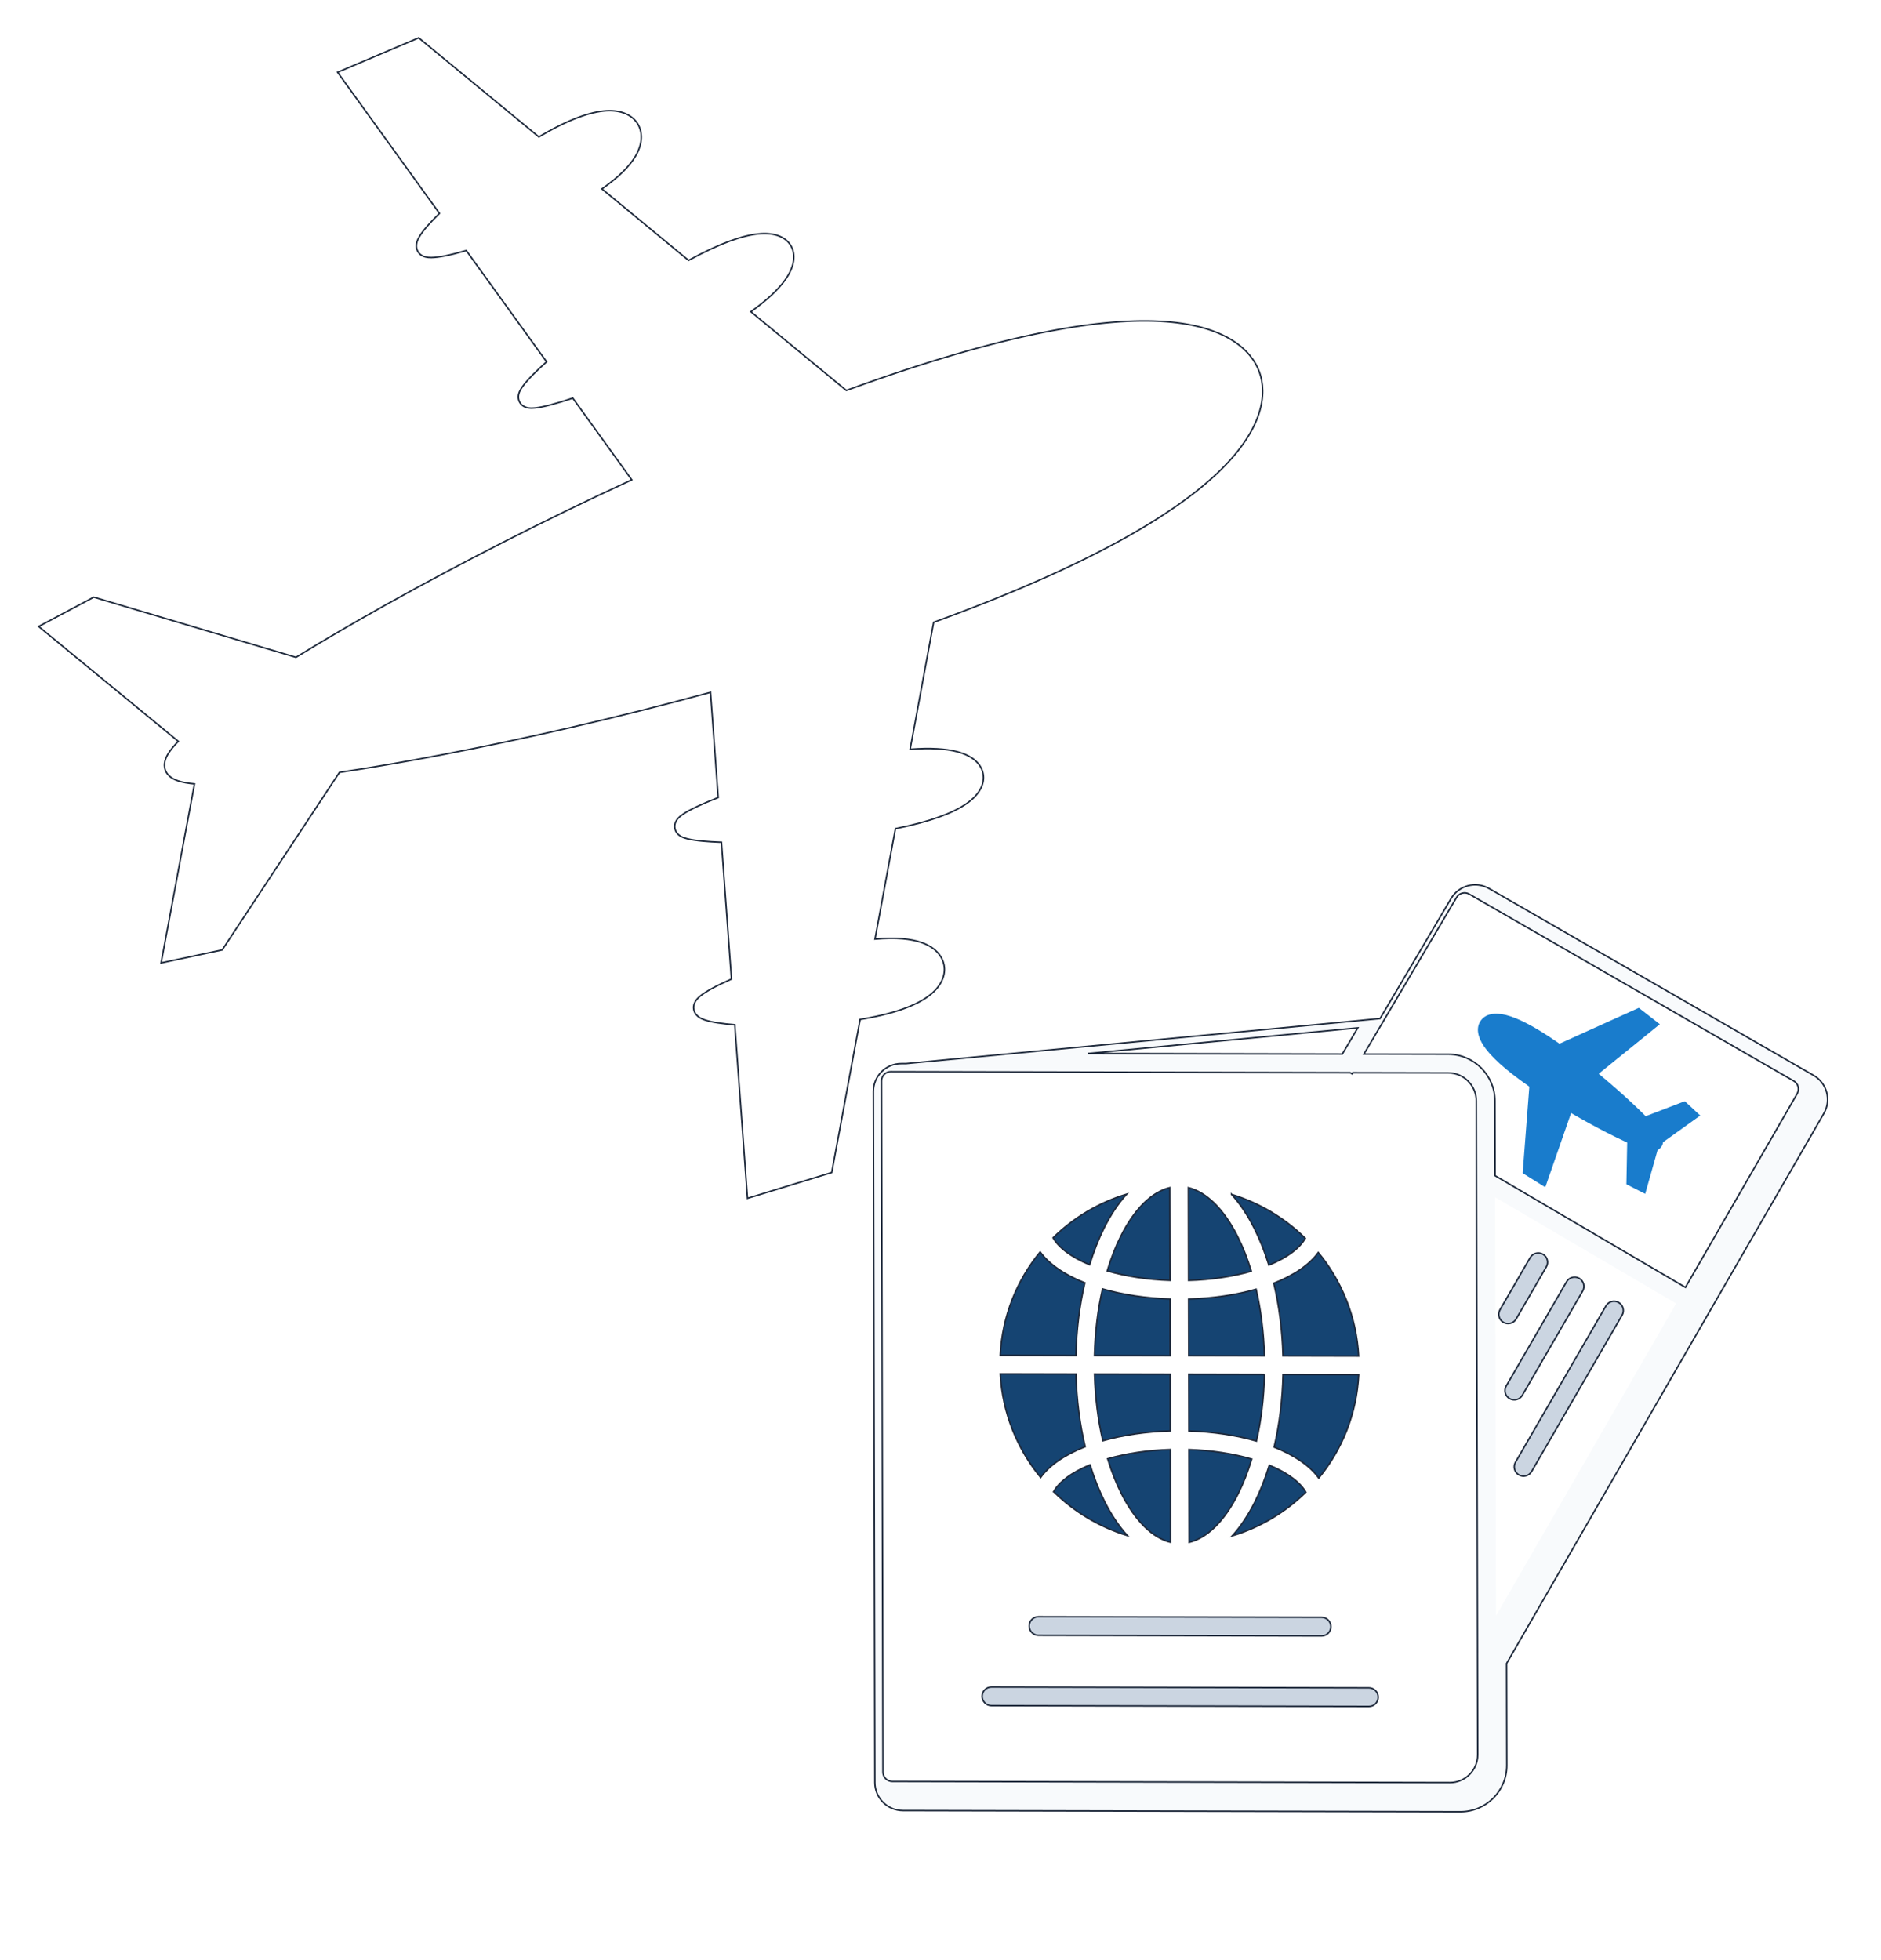 <?xml version="1.0" encoding="UTF-8"?>
<svg xmlns="http://www.w3.org/2000/svg" xmlns:xlink="http://www.w3.org/1999/xlink" id="Layer_1" data-name="Layer 1" width="1250.33" height="1302.81" viewBox="0 0 1250.33 1302.81">
  <defs>
    <filter id="drop-shadow-1">
      <feOffset dx="7" dy="7"></feOffset>
      <feGaussianBlur result="blur" stdDeviation="8"></feGaussianBlur>
      <feFlood flood-color="#000" flood-opacity=".19"></feFlood>
      <feComposite in2="blur" operator="in"></feComposite>
      <feComposite in="SourceGraphic"></feComposite>
    </filter>
    <filter id="drop-shadow-2">
      <feOffset dx="7" dy="7"></feOffset>
      <feGaussianBlur result="blur-2" stdDeviation="8"></feGaussianBlur>
      <feFlood flood-color="#000" flood-opacity=".19"></feFlood>
      <feComposite in2="blur-2" operator="in"></feComposite>
      <feComposite in="SourceGraphic"></feComposite>
    </filter>
  </defs>
  <path d="M271.33,18.15l-53.93,22.9,67.7,93.78c-3.07,3.01-5.74,5.82-7.93,8.32-2.25,2.58-4.16,5.04-5.44,7.21-.62,1.06-1.26,2.32-1.63,3.68-.32,1.19-.77,3.66.65,6.12,1.42,2.46,3.79,3.31,4.98,3.62,1.36.36,2.77.44,4,.43,2.51-.02,5.59-.45,8.96-1.11,4.05-.8,8.88-2.01,14.24-3.57l53.38,73.94c-3.43,3.08-6.44,5.94-8.97,8.49-2.91,2.94-5.34,5.64-6.97,7.93-.8,1.11-1.61,2.39-2.14,3.74-.38.97-1.41,3.9.29,6.86,1.71,2.95,4.77,3.53,5.79,3.68,1.43.21,2.95.15,4.31.02,2.79-.28,6.35-1.02,10.35-2.07,4.23-1.11,9.23-2.63,14.77-4.49l39.21,54.32c-58.5,26.98-114.98,55.97-163.23,82.93-21.84,12.2-42.03,24-59.98,35.04l-134.39-39.97-36.65,19.48,92.82,76.36c-2.79,2.84-5.09,5.57-6.67,8.14-1.61,2.62-3.5,6.73-1.95,10.99,1.55,4.26,5.65,6.19,8.56,7.16,2.98.99,6.66,1.62,10.82,1.99l-22.18,119,40.6-8.63,77.94-118.04c20.58-3.06,43.29-6.95,67.47-11.57,54.54-10.41,116.75-24.59,179.18-41.62l5.11,69.94c-5.44,2.14-10.24,4.18-14.2,6.05-3.74,1.77-6.95,3.48-9.26,5.07-1.13.77-2.33,1.7-3.29,2.78-.69.78-2.66,3.18-2.07,6.54.59,3.36,3.27,4.94,4.18,5.44,1.27.69,2.72,1.15,4.04,1.49,2.72.7,6.32,1.21,10.44,1.59,3.58.33,7.73.58,12.33.74l6.64,90.95c-5.11,2.25-9.59,4.42-13.2,6.41-3,1.66-5.64,3.31-7.58,4.91-.95.78-1.98,1.75-2.79,2.9-.71,1-1.98,3.18-1.48,5.98.5,2.8,2.43,4.41,3.44,5.11,1.16.8,2.45,1.36,3.61,1.77,2.37.84,5.41,1.49,8.8,2.02,3.29.51,7.14.94,11.42,1.28l8.42,115.35,56.03-17.13,18.84-101.76c.94-.16,1.88-.32,2.81-.48,22.95-4.05,36.44-9.86,44.15-16.18,8.03-6.58,9.84-13.84,8.88-19.33-.97-5.49-5.15-11.69-14.95-15.13-7-2.46-16.91-3.55-30.99-2.29l13.6-73.43c23.89-4.77,38.28-10.51,46.8-16.3,9.58-6.51,12.62-13.84,11.52-20.05-1.1-6.21-6.46-12.05-17.68-14.9-7.12-1.8-17.04-2.57-30.87-1.52l15.62-84.39c.11-.04.23-.08.34-.12,104.82-38.15,160.97-72.46,189.92-100.63,29.12-28.33,31.47-51.35,26.26-65.67-5.21-14.32-21.82-30.44-62.33-33.43-40.28-2.97-105.35,6.84-210.17,44.99-.68.25-1.36.5-2.04.75l-63.46-52.33c11.27-8.09,18.38-15.04,22.67-21,6.77-9.39,7.12-17.31,3.97-22.78-3.15-5.46-10.19-9.12-21.71-7.95-10.25,1.04-24.97,5.89-46.34,17.59l-57.62-47.51c11.6-8.08,18.49-15.29,22.27-21.67,5.3-8.94,4.52-16.38,1.73-21.2-2.79-4.83-8.84-9.22-19.23-9.11-9.96.11-24.04,4.34-44.21,15.99-.82.47-1.64.95-2.46,1.44l-79.85-65.83Z" fill="#fff" fill-rule="evenodd" filter="url(#drop-shadow-1)" stroke="#1e293b" stroke-miterlimit="10"></path>
  <path d="M982.83,583.62c-8.82-5.08-20.11-2.11-25.29,6.65l-47.2,79.79-315.25,29.94h-3.01c-10.25-.03-18.54,8.26-18.52,18.51l.98,459.4c.02,10.25,8.35,18.57,18.6,18.59l370.6.79c17.08.04,30.9-13.78,30.86-30.86l-.14-67.71,210.88-365.59c5.11-8.87,2.07-20.19-6.8-25.3l-215.71-124.22Z" fill="#f8fafc" fill-rule="evenodd" filter="url(#drop-shadow-2)" stroke="#1e293b" stroke-miterlimit="10"></path>
  <path d="M982.09,1096.79c0,.2,0,.4,0,.6l.15,69.02c.02,10.25-8.27,18.54-18.52,18.52l-370.6-.79c-3.42,0-6.19-2.78-6.2-6.2l-.98-459.4c0-3.41,2.76-6.18,6.18-6.17l305.34.65,1.38.81.48-.8,63.41.13c10.25.02,18.57,8.35,18.59,18.6l.11,53.15v.22l.67,311.67Z" fill="#fff" fill-rule="evenodd" stroke="#1e293b" stroke-miterlimit="10"></path>
  <polygon points="994.41 1074.06 1114.17 866.44 993.82 795.84 994.41 1074.06" fill="#fff" fill-rule="evenodd" stroke-width="0"></polygon>
  <path d="M993.79,781.5l126.55,74.24,74.27-128.76c1.7-2.96.69-6.73-2.27-8.43l-215.71-124.22c-2.94-1.69-6.7-.7-8.43,2.22l-61.58,104.12,56.07.12c17.08.04,30.96,13.91,30.99,30.99l.11,49.72Z" fill="#fff" fill-rule="evenodd" stroke="#1e293b" stroke-miterlimit="10"></path>
  <polygon points="892.26 700.64 902.55 683.24 723.14 700.28 892.26 700.64" fill="#fff" fill-rule="evenodd" stroke="#1e293b" stroke-miterlimit="10"></polygon>
  <path d="M1103.32,680.81l-13.98-10.88-52.72,23.83-.63-.44c-16.26-11.35-27.26-16.67-34.85-18.6-7.5-1.9-13.66-.83-16.89,3.76-3.23,4.6-2.13,10.73,2.23,17.1,4.42,6.45,13.2,14.93,29.46,26.28l.63.44-4.44,57.52,15.04,9.37,17.15-49.33c8.17,4.77,16.23,9.16,23.49,12.89,5.02,2.57,9.7,4.85,13.8,6.72l-.52,27.75,12.5,6.36,8.25-29.18c.82-.41,1.73-1.07,2.48-2.13s1.05-2.15,1.16-3.05l24.7-17.7-10.27-9.54-25.99,9.98c-3.16-3.21-6.91-6.81-11.06-10.62-5.99-5.52-12.9-11.56-20.19-17.59l40.65-32.93Z" fill="#197ccc" fill-rule="evenodd" stroke-width="0"></path>
  <g>
    <path d="M1078.21,874.25c1.71-2.96.7-6.73-2.26-8.44-2.96-1.7-6.75-.69-8.46,2.27l-60.12,103.86c-1.71,2.95-.7,6.73,2.26,8.44,2.96,1.71,6.75.69,8.46-2.27l60.12-103.86Z" fill="#cbd5e1" fill-rule="evenodd" stroke="#1e293b" stroke-miterlimit="10"></path>
    <path d="M1049.76,849.75c2.96,1.7,3.97,5.48,2.26,8.44l-40.08,69.24c-1.71,2.96-5.5,3.97-8.46,2.27-2.96-1.7-3.97-5.48-2.26-8.44l40.08-69.24c1.71-2.96,5.5-3.97,8.46-2.27h0Z" fill="#cbd5e1" fill-rule="evenodd" stroke="#1e293b" stroke-miterlimit="10"></path>
    <path d="M1027.85,842.12c1.71-2.96.7-6.73-2.26-8.44-2.96-1.7-6.75-.69-8.46,2.27l-20.03,34.61c-1.71,2.96-.7,6.73,2.26,8.44,2.96,1.7,6.75.69,8.46-2.27l20.03-34.61Z" fill="#cbd5e1" fill-rule="evenodd" stroke="#1e293b" stroke-miterlimit="10"></path>
    <path d="M652.84,1127.57c0-3.41,2.75-6.18,6.17-6.17l250.9.53c3.42,0,6.2,2.79,6.2,6.2,0,3.42-2.75,6.18-6.17,6.17l-250.9-.53c-3.41,0-6.19-2.78-6.2-6.2h0Z" fill="#cbd5e1" fill-rule="evenodd" stroke="#1e293b" stroke-miterlimit="10"></path>
    <path d="M690.28,1074.66c-3.41,0-6.18,2.75-6.17,6.17,0,3.41,2.78,6.19,6.2,6.2l188.18.4c3.41,0,6.18-2.76,6.17-6.17,0-3.42-2.79-6.19-6.2-6.2l-188.18-.4Z" fill="#cbd5e1" fill-rule="evenodd" stroke="#1e293b" stroke-miterlimit="10"></path>
  </g>
  <path d="M664.89,900.88c1.29-26.02,11.01-49.8,26.52-68.71,6.14,8.47,16.7,15.41,29.67,20.57-3.47,14.84-5.54,31.14-5.92,48.26l-50.27-.11Z" fill="#154472" fill-rule="evenodd" stroke="#1e293b" stroke-miterlimit="10"></path>
  <path d="M664.92,913.26c1.4,26.02,11.22,49.85,26.81,68.83,6.1-8.45,16.63-15.34,29.58-20.44-3.54-14.85-5.68-31.16-6.12-48.28l-50.27-.11Z" fill="#154472" fill-rule="evenodd" stroke="#1e293b" stroke-miterlimit="10"></path>
  <path d="M700.37,991.54c13.57,13.34,30.33,23.48,49.02,29.19-5.71-6.28-10.77-13.94-15.07-22.48-3.73-7.41-7.01-15.66-9.75-24.57-12.79,5.24-20.78,11.69-24.21,17.86h0Z" fill="#154472" fill-rule="evenodd" stroke="#1e293b" stroke-miterlimit="10"></path>
  <path d="M748.91,793.77c-18.67,5.63-35.38,15.7-48.9,28.98,3.45,6.19,11.47,12.67,24.28,17.97,2.7-8.91,5.94-17.14,9.64-24.53,4.27-8.52,9.29-16.16,14.98-22.42h0Z" fill="#154472" fill-rule="evenodd" stroke="#1e293b" stroke-miterlimit="10"></path>
  <path d="M818.62,793.91c18.69,5.71,35.45,15.85,49.02,29.19-3.43,6.18-11.41,12.62-24.2,17.86-2.74-8.92-6.01-17.17-9.75-24.57-4.3-8.54-9.36-16.2-15.07-22.48h0Z" fill="#154472" fill-rule="evenodd" stroke="#1e293b" stroke-miterlimit="10"></path>
  <path d="M876.29,832.56c15.59,18.98,25.41,42.81,26.81,68.83l-50.27-.11c-.45-17.12-2.58-33.43-6.12-48.28,12.95-5.1,23.48-11.99,29.58-20.44h0Z" fill="#154472" fill-rule="evenodd" stroke="#1e293b" stroke-miterlimit="10"></path>
  <path d="M903.13,913.77l-50.27-.11c-.38,17.12-2.44,33.42-5.92,48.26,12.97,5.15,23.53,12.09,29.67,20.57,15.5-18.91,25.23-42.7,26.52-68.71h0Z" fill="#154472" fill-rule="evenodd" stroke="#1e293b" stroke-miterlimit="10"></path>
  <path d="M868,991.9c-13.52,13.28-30.23,23.35-48.9,28.99,5.68-6.26,10.71-13.9,14.98-22.42,3.7-7.39,6.94-15.62,9.64-24.53,12.82,5.3,20.83,11.78,24.28,17.96h0Z" fill="#154472" fill-rule="evenodd" stroke="#1e293b" stroke-miterlimit="10"></path>
  <path d="M732.86,856.75c-3.08,13.52-4.96,28.47-5.33,44.27l50.28.11-.08-37.65c-15.86-.5-31.29-2.8-44.87-6.73h0Z" fill="#154472" fill-rule="evenodd" stroke="#1e293b" stroke-miterlimit="10"></path>
  <path d="M733.07,957.69c-3.14-13.53-5.08-28.49-5.51-44.3l50.28.11.08,37.65c-15.86.44-31.28,2.67-44.85,6.54h0Z" fill="#154472" fill-rule="evenodd" stroke="#1e293b" stroke-miterlimit="10"></path>
  <path d="M745.37,992.73c-3.46-6.87-6.53-14.62-9.1-23.07,12.39-3.56,26.72-5.7,41.68-6.13l.13,61.67c-11.7-2.88-23.3-13.81-32.71-32.47h0Z" fill="#154472" fill-rule="evenodd" stroke="#1e293b" stroke-miterlimit="10"></path>
  <path d="M823.02,992.89c-9.32,18.61-20.88,29.5-32.57,32.32l-.13-61.66c14.96.5,29.3,2.7,41.7,6.31-2.54,8.45-5.56,16.18-9,23.03h0Z" fill="#154472" fill-rule="evenodd" stroke="#1e293b" stroke-miterlimit="10"></path>
  <path d="M840.49,913.63c-.36,15.8-2.24,30.75-5.32,44.27-13.58-3.93-29.01-6.23-44.87-6.73l-.08-37.65,50.28.11Z" fill="#154472" fill-rule="evenodd" stroke="#1e293b" stroke-miterlimit="10"></path>
  <path d="M790.19,901.15l50.27.11c-.43-15.81-2.38-30.76-5.51-44.3-13.57,3.87-28.98,6.11-44.84,6.54l.08,37.64Z" fill="#154472" fill-rule="evenodd" stroke="#1e293b" stroke-miterlimit="10"></path>
  <path d="M822.66,821.93c3.46,6.87,6.53,14.61,9.1,23.07-12.39,3.56-26.72,5.7-41.68,6.13l-.13-61.67c11.7,2.88,23.3,13.81,32.71,32.47h0Z" fill="#154472" fill-rule="evenodd" stroke="#1e293b" stroke-miterlimit="10"></path>
  <path d="M745,821.76c9.32-18.61,20.88-29.5,32.57-32.33l.13,61.67c-14.96-.5-29.3-2.7-41.7-6.31,2.54-8.45,5.57-16.18,9-23.03h0Z" fill="#154472" fill-rule="evenodd" stroke="#1e293b" stroke-miterlimit="10"></path>
</svg>
